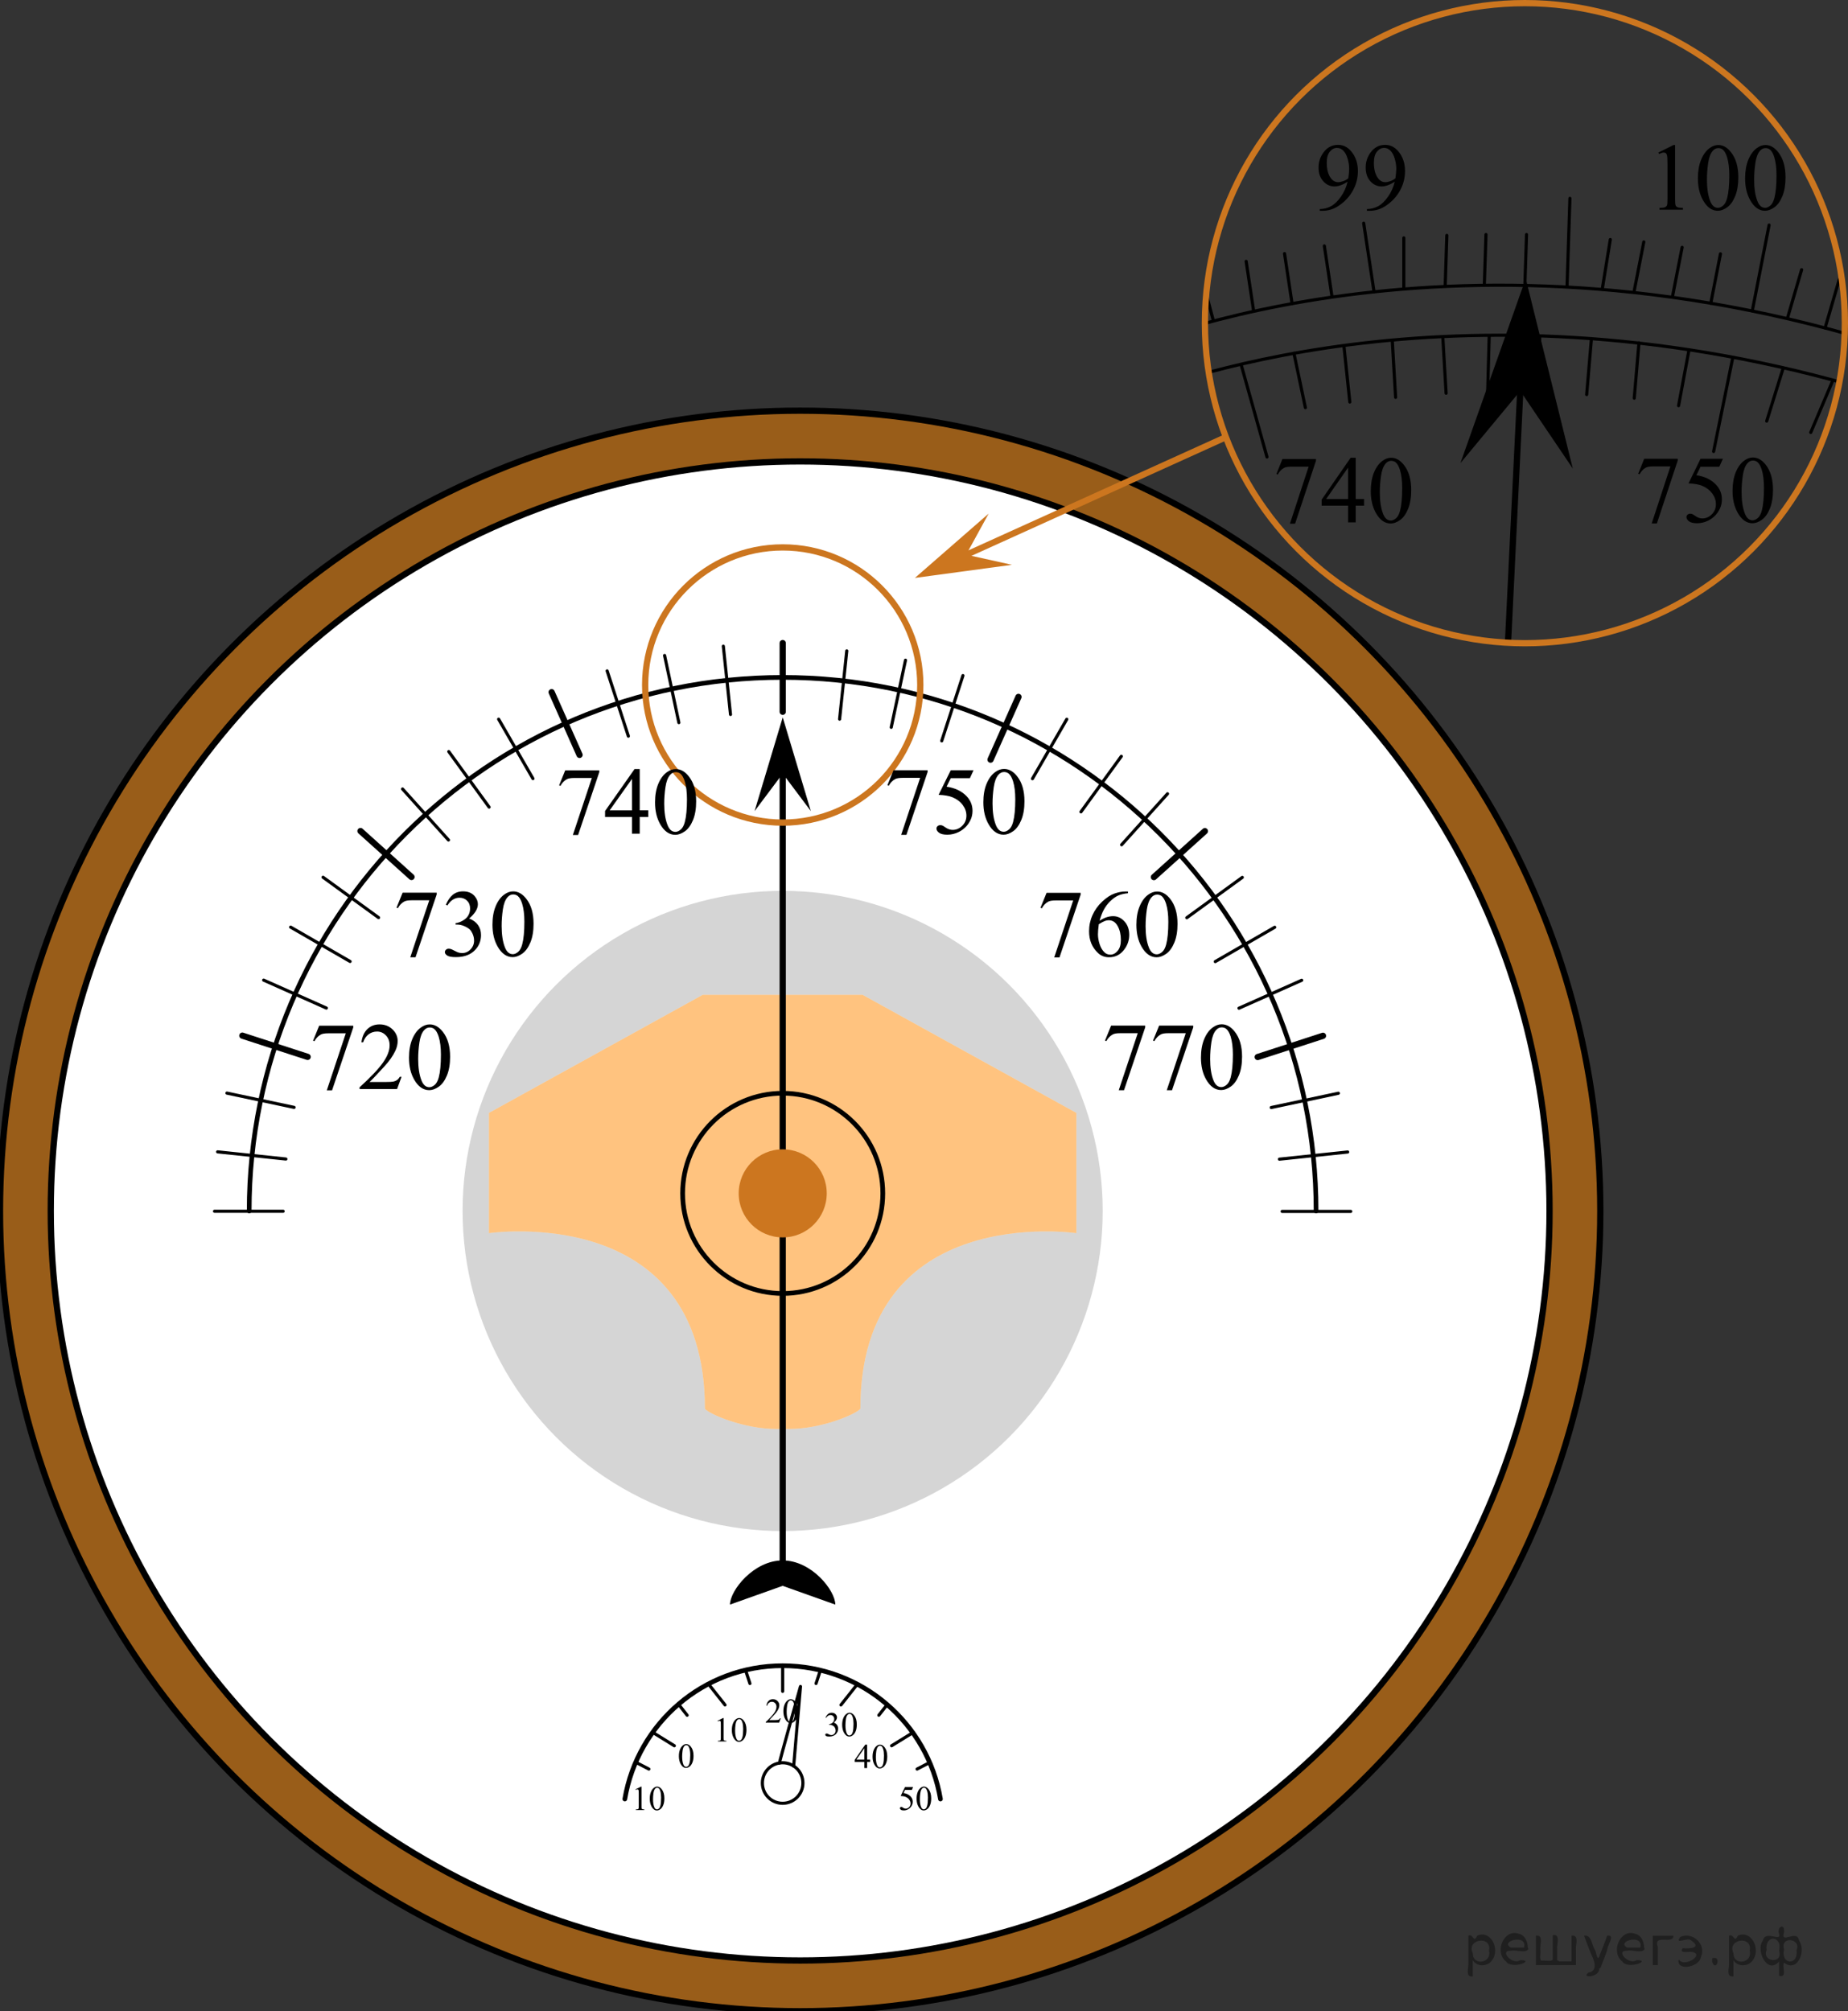 <?xml version="1.0" encoding="UTF-8"?>
<svg id="Layer_1" xmlns="http://www.w3.org/2000/svg" width="295.625" height="321.681" version="1.1" xmlns:xlink="http://www.w3.org/1999/xlink" viewBox="0 0 295.625 321.681">
  <rect x="0" y="0" width="295.625" height="321.681" fill="#333333" stroke="none"/>
  <!-- Generator: Adobe Illustrator 29.6.1, SVG Export Plug-In . SVG Version: 2.1.1 Build 9)  -->
  <defs>
    <clipPath id="clippath">
      <rect x="142.953" y="284.46" width="6.95" height="6.55" fill="none"/>
    </clipPath>
    <clipPath id="clippath-1">
      <rect x="135.727" y="277.745" width="7.475" height="6.55" fill="none"/>
    </clipPath>
    <clipPath id="clippath-2">
      <rect x="131.051" y="272.647" width="6.95" height="6.55" fill="none"/>
    </clipPath>
    <clipPath id="clippath-3">
      <rect x="121.462" y="270.479" width="7.475" height="6.55" fill="none"/>
    </clipPath>
    <clipPath id="clippath-4">
      <rect x="107.576" y="277.657" width="4.475" height="6.55" fill="none"/>
    </clipPath>
    <clipPath id="clippath-5">
      <rect x="100.701" y="284.46" width="6.95" height="6.55" fill="none"/>
    </clipPath>
    <clipPath id="clippath-6">
      <rect x="113.831" y="273.486" width="6.95" height="6.55" fill="none"/>
    </clipPath>
    <clipPath id="clippath-7">
      <rect x="47.193" y="160.26" width="27.926" height="18.082" fill="none"/>
    </clipPath>
    <clipPath id="clippath-8">
      <rect x="60.548" y="138.982" width="27.925" height="18.082" fill="none"/>
    </clipPath>
    <clipPath id="clippath-9">
      <rect x="86.556" y="119.419" width="27.925" height="18.082" fill="none"/>
    </clipPath>
    <clipPath id="clippath-10">
      <rect x="139.071" y="119.419" width="27.925" height="18.082" fill="none"/>
    </clipPath>
    <clipPath id="clippath-11">
      <rect x="163.559" y="139.031" width="27.926" height="18.082" fill="none"/>
    </clipPath>
    <clipPath id="clippath-12">
      <rect x="173.898" y="160.266" width="27.926" height="18.082" fill="none"/>
    </clipPath>
    <clipPath id="clippath-13">
      <circle cx="243.936" cy="51.689" r="51.189" fill="none"/>
    </clipPath>
    <clipPath id="clippath-14">
      <circle cx="243.936" cy="51.689" r="51.189" fill="none"/>
    </clipPath>
    <clipPath id="clippath-15">
      <circle cx="243.936" cy="51.689" r="51.189" fill="none"/>
    </clipPath>
    <clipPath id="clippath-16">
      <circle cx="243.936" cy="51.689" r="51.189" fill="none"/>
    </clipPath>
    <clipPath id="clippath-17">
      <circle cx="243.936" cy="51.689" r="51.189" fill="none"/>
    </clipPath>
    <clipPath id="clippath-18">
      <circle cx="243.936" cy="51.689" r="51.189" fill="none"/>
    </clipPath>
    <clipPath id="clippath-19">
      <circle cx="243.936" cy="51.689" r="51.189" fill="none"/>
    </clipPath>
    <clipPath id="clippath-20">
      <circle cx="243.936" cy="51.689" r="51.189" fill="none"/>
    </clipPath>
    <clipPath id="clippath-21">
      <circle cx="243.936" cy="51.689" r="51.189" fill="none"/>
    </clipPath>
    <clipPath id="clippath-22">
      <circle cx="243.936" cy="51.689" r="51.189" fill="none"/>
    </clipPath>
    <clipPath id="clippath-23">
      <circle cx="243.936" cy="51.689" r="51.189" fill="none"/>
    </clipPath>
    <clipPath id="clippath-24">
      <circle cx="243.936" cy="51.689" r="51.189" fill="none"/>
    </clipPath>
    <clipPath id="clippath-25">
      <circle cx="243.936" cy="51.689" r="51.189" fill="none"/>
    </clipPath>
    <clipPath id="clippath-26">
      <circle cx="243.936" cy="51.689" r="51.189" fill="none"/>
    </clipPath>
    <clipPath id="clippath-27">
      <circle cx="243.936" cy="51.689" r="51.189" fill="none"/>
    </clipPath>
    <clipPath id="clippath-28">
      <circle cx="243.936" cy="51.689" r="51.189" fill="none"/>
    </clipPath>
    <clipPath id="clippath-29">
      <circle cx="243.936" cy="51.689" r="51.189" fill="none"/>
    </clipPath>
    <clipPath id="clippath-30">
      <circle cx="243.936" cy="51.689" r="51.189" fill="none"/>
    </clipPath>
    <clipPath id="clippath-31">
      <circle cx="243.936" cy="51.689" r="51.189" fill="none"/>
    </clipPath>
    <clipPath id="clippath-32">
      <circle cx="243.936" cy="51.689" r="51.189" fill="none"/>
    </clipPath>
    <clipPath id="clippath-33">
      <circle cx="243.936" cy="51.689" r="51.189" fill="none"/>
    </clipPath>
    <clipPath id="clippath-34">
      <circle cx="243.936" cy="51.689" r="51.189" fill="none"/>
    </clipPath>
    <clipPath id="clippath-35">
      <circle cx="243.936" cy="51.689" r="51.189" fill="none"/>
    </clipPath>
    <clipPath id="clippath-36">
      <circle cx="243.936" cy="51.689" r="51.189" fill="none"/>
    </clipPath>
    <clipPath id="clippath-37">
      <circle cx="243.936" cy="51.689" r="51.189" fill="none"/>
    </clipPath>
    <clipPath id="clippath-38">
      <circle cx="243.936" cy="51.689" r="51.189" fill="none"/>
    </clipPath>
    <clipPath id="clippath-39">
      <circle cx="243.936" cy="51.689" r="51.189" fill="none"/>
    </clipPath>
    <clipPath id="clippath-40">
      <circle cx="243.936" cy="51.689" r="51.189" fill="none"/>
    </clipPath>
    <clipPath id="clippath-41">
      <circle cx="243.936" cy="51.689" r="51.189" fill="none"/>
    </clipPath>
    <clipPath id="clippath-42">
      <circle cx="243.936" cy="51.689" r="51.189" fill="none"/>
    </clipPath>
    <clipPath id="clippath-43">
      <circle cx="243.936" cy="51.689" r="51.189" fill="none"/>
    </clipPath>
    <clipPath id="clippath-44">
      <circle cx="243.936" cy="51.689" r="51.189" fill="none"/>
    </clipPath>
    <clipPath id="clippath-45">
      <circle cx="243.936" cy="51.689" r="51.189" fill="none"/>
    </clipPath>
    <clipPath id="clippath-46">
      <circle cx="243.936" cy="51.689" r="51.189" fill="none"/>
    </clipPath>
    <clipPath id="clippath-47">
      <circle cx="243.936" cy="51.689" r="51.189" fill="none"/>
    </clipPath>
    <clipPath id="clippath-48">
      <circle cx="243.936" cy="51.689" r="51.189" fill="none"/>
    </clipPath>
    <clipPath id="clippath-49">
      <circle cx="243.936" cy="51.689" r="51.189" fill="none"/>
    </clipPath>
    <clipPath id="clippath-50">
      <rect x="201.357" y="69.655" width="27.468" height="18.082" fill="none"/>
    </clipPath>
    <clipPath id="clippath-51">
      <circle cx="243.936" cy="51.689" r="51.189" fill="none"/>
    </clipPath>
    <clipPath id="clippath-52">
      <rect x="259.238" y="69.601" width="27.468" height="18.082" fill="none"/>
    </clipPath>
    <clipPath id="clippath-53">
      <circle cx="243.936" cy="51.689" r="51.189" fill="none"/>
    </clipPath>
    <clipPath id="clippath-54">
      <rect x="262.66" y="19.618" width="26.088" height="18.082" fill="none"/>
    </clipPath>
    <clipPath id="clippath-55">
      <circle cx="243.936" cy="51.689" r="51.189" fill="none"/>
    </clipPath>
    <clipPath id="clippath-56">
      <rect x="208.287" y="19.608" width="19.186" height="18.082" fill="none"/>
    </clipPath>
    <clipPath id="clippath-57">
      <circle cx="243.936" cy="51.689" r="51.189" fill="none"/>
    </clipPath>
  </defs>
  <circle cx="128" cy="193.681" r="128" fill="#f80" isolation="isolate" opacity=".5"/>
  <circle cx="128" cy="193.681" r="119.882" fill="#fff" stroke="#000" stroke-miterlimit="10"/>
  <circle cx="125.2" cy="193.681" r="51.2" fill="#adadad" isolation="isolate" opacity=".5"/>
  <path d="M126.2,228.553c5.267,0,10.754-2.383,11.435-3.234,0-33.191,34.553-28.085,34.553-28.085v-19.234l-34.213-18.894h-25.55l-34.213,18.894v19.234s34.553-5.106,34.553,28.085c.681.851,6.167,3.234,11.435,3.234,0,0,2,0,2,0Z" fill="#fff" isolation="isolate"/>
  <circle cx="128" cy="193.681" r="128" fill="none" isolation="isolate" stroke="#000" stroke-miterlimit="10"/>
  <path d="M39.864,193.681c0-47.129,38.206-85.335,85.335-85.335s85.335,38.206,85.335,85.335" fill="none" stroke="#000" stroke-linecap="round" stroke-linejoin="round" stroke-width=".75"/>
  <path d="M99.955,287.735c2.037-12.101,12.564-21.319,25.244-21.319s23.207,9.219,25.244,21.32" fill="none" stroke="#000" stroke-linecap="round" stroke-linejoin="round" stroke-width=".75"/>
  <path d="M126.2,228.553c5.267,0,10.754-2.383,11.435-3.234,0-33.191,34.553-28.085,34.553-28.085v-19.234l-34.213-18.894h-25.55l-34.213,18.894v19.234s34.553-5.106,34.553,28.085c.681.851,6.167,3.234,11.435,3.234,0,0,2,0,2,0Z" fill="#f80" isolation="isolate" opacity=".5"/>
  <g>
    <line x1="125.212" y1="102.856" x2="125.212" y2="113.835" fill="none" stroke="#000" stroke-linecap="round" stroke-linejoin="round"/>
    <line x1="135.458" y1="104.102" x2="134.31" y2="115.02" fill="none" stroke="#000" stroke-linecap="round" stroke-linejoin="round" stroke-width=".5"/>
    <line x1="144.853" y1="105.591" x2="142.571" y2="116.33" fill="none" stroke="#000" stroke-linecap="round" stroke-linejoin="round" stroke-width=".5"/>
    <line x1="154.042" y1="108.055" x2="150.649" y2="118.496" fill="none" stroke="#000" stroke-linecap="round" stroke-linejoin="round" stroke-width=".5"/>
    <line x1="162.923" y1="111.465" x2="158.457" y2="121.495" fill="none" stroke="#000" stroke-linecap="round" stroke-linejoin="round"/>
    <line x1="170.652" y1="115.039" x2="165.163" y2="124.546" fill="none" stroke="#000" stroke-linecap="round" stroke-linejoin="round" stroke-width=".5"/>
    <line x1="179.376" y1="120.967" x2="172.923" y2="129.849" fill="none" stroke="#000" stroke-linecap="round" stroke-linejoin="round" stroke-width=".5"/>
    <line x1="186.768" y1="126.955" x2="179.422" y2="135.114" fill="none" stroke="#000" stroke-linecap="round" stroke-linejoin="round" stroke-width=".5"/>
    <line x1="192.747" y1="132.936" x2="184.589" y2="140.282" fill="none" stroke="#000" stroke-linecap="round" stroke-linejoin="round"/>
    <line x1="198.733" y1="140.33" x2="189.851" y2="146.783" fill="none" stroke="#000" stroke-linecap="round" stroke-linejoin="round" stroke-width=".5"/>
    <line x1="203.913" y1="148.309" x2="194.405" y2="153.798" fill="none" stroke="#000" stroke-linecap="round" stroke-linejoin="round" stroke-width=".5"/>
    <line x1="208.231" y1="156.786" x2="198.201" y2="161.251" fill="none" stroke="#000" stroke-linecap="round" stroke-linejoin="round" stroke-width=".5"/>
    <line x1="211.639" y1="165.667" x2="201.197" y2="169.06" fill="none" stroke="#000" stroke-linecap="round" stroke-linejoin="round"/>
    <line x1="214.1" y1="174.856" x2="203.361" y2="177.139" fill="none" stroke="#000" stroke-linecap="round" stroke-linejoin="round" stroke-width=".5"/>
    <line x1="215.587" y1="184.252" x2="204.668" y2="185.4" fill="none" stroke="#000" stroke-linecap="round" stroke-linejoin="round" stroke-width=".5"/>
    <line x1="216.083" y1="193.752" x2="205.105" y2="193.752" fill="none" stroke="#000" stroke-linecap="round" stroke-linejoin="round" stroke-width=".5"/>
    <line x1="34.316" y1="193.728" x2="45.294" y2="193.728" fill="none" stroke="#000" stroke-linecap="round" stroke-linejoin="round" stroke-width=".5"/>
    <line x1="34.815" y1="184.228" x2="45.733" y2="185.376" fill="none" stroke="#000" stroke-linecap="round" stroke-linejoin="round" stroke-width=".5"/>
    <line x1="36.304" y1="174.832" x2="47.043" y2="177.115" fill="none" stroke="#000" stroke-linecap="round" stroke-linejoin="round" stroke-width=".5"/>
    <line x1="38.768" y1="165.644" x2="49.209" y2="169.036" fill="none" stroke="#000" stroke-linecap="round" stroke-linejoin="round"/>
    <line x1="42.178" y1="156.763" x2="52.208" y2="161.229" fill="none" stroke="#000" stroke-linecap="round" stroke-linejoin="round" stroke-width=".5"/>
    <line x1="46.498" y1="148.288" x2="56.006" y2="153.777" fill="none" stroke="#000" stroke-linecap="round" stroke-linejoin="round" stroke-width=".5"/>
    <line x1="51.68" y1="140.31" x2="60.562" y2="146.763" fill="none" stroke="#000" stroke-linecap="round" stroke-linejoin="round" stroke-width=".5"/>
    <line x1="57.668" y1="132.918" x2="65.827" y2="140.264" fill="none" stroke="#000" stroke-linecap="round" stroke-linejoin="round"/>
    <line x1="64.395" y1="126.192" x2="71.742" y2="134.351" fill="none" stroke="#000" stroke-linecap="round" stroke-linejoin="round" stroke-width=".5"/>
    <line x1="71.789" y1="120.206" x2="78.242" y2="129.088" fill="none" stroke="#000" stroke-linecap="round" stroke-linejoin="round" stroke-width=".5"/>
    <line x1="79.768" y1="115.026" x2="85.257" y2="124.534" fill="none" stroke="#000" stroke-linecap="round" stroke-linejoin="round" stroke-width=".5"/>
    <line x1="88.245" y1="110.709" x2="92.71" y2="120.738" fill="none" stroke="#000" stroke-linecap="round" stroke-linejoin="round"/>
    <line x1="97.126" y1="107.301" x2="100.519" y2="117.742" fill="none" stroke="#000" stroke-linecap="round" stroke-linejoin="round" stroke-width=".5"/>
    <line x1="106.316" y1="104.84" x2="108.598" y2="115.579" fill="none" stroke="#000" stroke-linecap="round" stroke-linejoin="round" stroke-width=".5"/>
    <line x1="115.712" y1="103.353" x2="116.859" y2="114.272" fill="none" stroke="#000" stroke-linecap="round" stroke-linejoin="round" stroke-width=".5"/>
  </g>
  <line x1="125.2" y1="266.416" x2="125.2" y2="270.511" fill="none" stroke="#000" stroke-linecap="round" stroke-linejoin="round" stroke-width=".5"/>
  <line x1="137.068" y1="269.479" x2="134.526" y2="272.69" fill="none" stroke="#000" stroke-linecap="round" stroke-linejoin="round" stroke-width=".5"/>
  <line x1="131.2" y1="267.267" x2="130.544" y2="269.257" fill="none" stroke="#000" stroke-linecap="round" stroke-linejoin="round" stroke-width=".5"/>
  <line x1="146.119" y1="277.064" x2="142.635" y2="279.216" fill="none" stroke="#000" stroke-linecap="round" stroke-linejoin="round" stroke-width=".5"/>
  <line x1="141.88" y1="272.69" x2="140.586" y2="274.338" fill="none" stroke="#000" stroke-linecap="round" stroke-linejoin="round" stroke-width=".5"/>
  <line x1="148.571" y1="281.98" x2="146.71" y2="282.943" fill="none" stroke="#000" stroke-linecap="round" stroke-linejoin="round" stroke-width=".5"/>
  <line x1="113.441" y1="269.479" x2="115.983" y2="272.69" fill="none" stroke="#000" stroke-linecap="round" stroke-linejoin="round" stroke-width=".5"/>
  <line x1="119.309" y1="267.267" x2="119.964" y2="269.257" fill="none" stroke="#000" stroke-linecap="round" stroke-linejoin="round" stroke-width=".5"/>
  <line x1="104.39" y1="277.064" x2="107.874" y2="279.216" fill="none" stroke="#000" stroke-linecap="round" stroke-linejoin="round" stroke-width=".5"/>
  <line x1="108.629" y1="272.69" x2="109.923" y2="274.338" fill="none" stroke="#000" stroke-linecap="round" stroke-linejoin="round" stroke-width=".5"/>
  <line x1="101.938" y1="281.98" x2="103.799" y2="282.943" fill="none" stroke="#000" stroke-linecap="round" stroke-linejoin="round" stroke-width=".5"/>
  <circle cx="125.2" cy="285.178" r="3.242" fill="none" stroke="#000" stroke-linecap="round" stroke-linejoin="round" stroke-width=".5"/>
  <path d="M124.689,281.98c.044-.406,3.363-12.242,3.363-12.242l-1.087,12.724" fill="none" stroke="#000" stroke-linecap="round" stroke-linejoin="round" stroke-width=".5"/>
  <g clip-path="url(#clippath)">
    <g>
      <path d="M146.069,285.825l-.208.46h-1.088l-.237.493c.472.07.845.248,1.12.533.236.245.354.534.354.865,0,.193-.038.372-.116.536-.077.164-.174.304-.292.42-.117.115-.247.208-.392.278-.204.1-.414.149-.629.149-.217,0-.375-.038-.474-.112-.099-.075-.147-.158-.147-.248,0-.051.019-.095.06-.134s.093-.059.155-.059c.046,0,.086.008.121.021.034.015.094.052.178.111.133.094.268.141.405.141.208,0,.391-.08.548-.239.157-.16.235-.354.235-.583,0-.223-.07-.43-.21-.621-.141-.192-.335-.341-.582-.445-.193-.081-.457-.128-.792-.141l.693-1.427h1.296Z"/>
      <path d="M146.627,287.682c0-.418.062-.778.186-1.081.125-.302.29-.527.496-.675.16-.117.325-.176.496-.176.277,0,.526.144.746.43.275.355.414.838.414,1.445,0,.426-.06.788-.182,1.085-.121.298-.275.514-.463.648s-.368.202-.542.202c-.346,0-.633-.207-.861-.62-.195-.349-.291-.767-.291-1.259h0ZM147.149,287.75c0,.505.061.917.185,1.236.101.269.252.403.453.403.096,0,.195-.044.299-.131.102-.088.181-.234.234-.44.082-.31.122-.748.122-1.312,0-.418-.042-.768-.128-1.047-.064-.208-.146-.354-.248-.441-.072-.06-.16-.089-.264-.089-.121,0-.229.055-.322.165-.128.149-.216.385-.262.706s-.069.638-.069.95h0Z"/>
    </g>
  </g>
  <g clip-path="url(#clippath-1)">
    <g>
      <path d="M139.197,281.43v.385h-.487v.969h-.441v-.969h-1.536v-.347l1.684-2.43h.294v2.392h.487ZM138.268,281.43v-1.821l-1.274,1.821h1.274Z"/>
      <path d="M139.585,280.97c0-.418.062-.778.188-1.081.125-.302.29-.527.497-.675.161-.117.327-.176.498-.176.278,0,.528.144.75.43.276.355.415.838.415,1.445,0,.426-.061.788-.183,1.085-.121.298-.276.514-.464.648-.189.135-.37.202-.545.202-.347,0-.635-.207-.864-.62-.195-.349-.292-.767-.292-1.259h0ZM140.11,281.038c0,.505.061.917.185,1.236.102.269.254.403.455.403.097,0,.196-.044.3-.131.103-.088.182-.234.235-.44.082-.31.123-.748.123-1.312,0-.418-.043-.768-.128-1.047-.065-.208-.147-.354-.249-.441-.073-.06-.162-.089-.265-.089-.122,0-.23.055-.324.165-.129.149-.216.385-.263.706-.046.321-.07.638-.07.95h0Z"/>
    </g>
  </g>
  <g clip-path="url(#clippath-2)">
    <g>
      <path d="M132.073,274.712c.103-.247.233-.438.391-.572.157-.134.353-.201.588-.201.29,0,.512.096.667.286.117.143.176.296.176.458,0,.267-.165.543-.496.828.222.088.39.215.504.379.113.164.171.357.171.579,0,.317-.1.593-.299.825-.26.303-.636.455-1.128.455-.243,0-.409-.031-.497-.093-.088-.06-.132-.127-.132-.197,0-.053.021-.099.062-.138.042-.04.092-.06.15-.06.045,0,.09.007.136.021.03.009.099.042.206.099.106.057.18.091.221.102.065.019.136.029.211.029.182,0,.339-.071.473-.214.135-.142.202-.31.202-.506,0-.143-.031-.281-.094-.416-.046-.102-.097-.178-.152-.231-.076-.072-.181-.138-.315-.196-.133-.059-.27-.088-.407-.088h-.086v-.081c.141-.019.281-.069.423-.154s.244-.186.308-.306c.065-.119.097-.25.097-.393,0-.185-.058-.336-.173-.45-.114-.115-.257-.172-.428-.172-.275,0-.506.149-.69.449l-.088-.044h0Z"/>
      <path d="M134.723,275.87c0-.418.062-.778.186-1.081.125-.302.29-.527.496-.675.16-.117.325-.176.496-.176.277,0,.526.144.746.43.275.355.414.838.414,1.445,0,.426-.06.788-.182,1.085-.121.298-.275.514-.463.648s-.368.202-.542.202c-.346,0-.633-.207-.861-.62-.194-.348-.291-.767-.291-1.259h0ZM135.246,275.939c0,.505.061.917.185,1.236.101.269.252.403.453.403.096,0,.195-.044.299-.131.102-.088.181-.234.234-.44.082-.31.122-.748.122-1.312,0-.418-.042-.768-.128-1.047-.064-.208-.146-.354-.248-.441-.072-.06-.16-.089-.264-.089-.121,0-.229.055-.322.165-.128.149-.216.385-.262.706s-.069.638-.069.95h0Z"/>
    </g>
  </g>
  <g clip-path="url(#clippath-3)">
    <g>
      <path d="M124.893,274.812l-.255.706h-2.141v-.101c.63-.58,1.073-1.055,1.33-1.423s.385-.705.385-1.01c0-.232-.07-.424-.211-.573-.141-.15-.31-.225-.506-.225-.179,0-.339.053-.48.158s-.247.26-.315.464h-.1c.045-.334.16-.59.345-.769s.415-.268.691-.268c.295,0,.54.096.737.286.197.191.296.417.296.677,0,.186-.043.372-.128.558-.133.292-.347.602-.643.929-.444.49-.722.786-.833.888h.948c.192,0,.327-.008.405-.022.077-.014.147-.043.21-.088.062-.044.117-.106.163-.188h.1Z"/>
      <path d="M125.319,273.704c0-.418.062-.778.188-1.081.125-.302.29-.527.497-.675.161-.117.327-.176.498-.176.278,0,.528.144.75.43.276.355.415.838.415,1.445,0,.426-.061.788-.183,1.085-.121.298-.276.514-.464.648-.189.135-.37.202-.545.202-.347,0-.635-.207-.864-.62-.195-.349-.292-.767-.292-1.259ZM125.843,273.773c0,.505.061.917.185,1.236.102.269.254.403.455.403.097,0,.196-.044.3-.131.103-.088.182-.234.235-.44.082-.31.123-.748.123-1.312,0-.418-.043-.768-.128-1.047-.065-.208-.147-.354-.249-.441-.073-.06-.162-.089-.265-.089-.122,0-.23.055-.324.165-.129.149-.216.385-.263.706-.046.322-.07.638-.07.95h0Z"/>
    </g>
  </g>
  <g clip-path="url(#clippath-4)">
    <path d="M108.6,280.881c0-.418.062-.778.188-1.081.124-.302.29-.527.496-.675.161-.117.326-.176.497-.176.278,0,.527.144.748.43.275.355.414.838.414,1.445,0,.426-.06.788-.182,1.085-.121.298-.275.514-.464.648-.188.135-.369.202-.543.202-.346,0-.633-.207-.863-.62-.193-.348-.291-.767-.291-1.259ZM109.124,280.949c0,.505.061.917.185,1.236.102.269.253.403.454.403.096,0,.196-.044.299-.131.103-.088.182-.234.235-.44.082-.31.123-.748.123-1.312,0-.418-.043-.768-.129-1.047-.064-.208-.146-.354-.248-.441-.073-.06-.161-.089-.265-.089-.121,0-.229.055-.323.165-.128.149-.215.385-.262.706-.046.322-.07.638-.07.95h0Z"/>
  </g>
  <g clip-path="url(#clippath-5)">
    <g>
      <path d="M101.654,286.191l.88-.435h.088v3.099c0,.205.009.333.025.384.018.051.053.09.105.116.054.027.162.043.325.046v.101h-1.359v-.101c.171-.003.28-.018.33-.044s.085-.061.104-.105c.019-.045.029-.177.029-.397v-1.981c0-.267-.009-.439-.026-.514-.013-.058-.035-.101-.068-.128-.033-.026-.072-.04-.119-.04-.065,0-.157.028-.274.084l-.04-.084h0Z"/>
      <path d="M103.942,287.687c0-.418.062-.778.186-1.081.125-.302.29-.527.496-.675.16-.117.325-.176.496-.176.277,0,.526.144.746.43.275.355.414.838.414,1.445,0,.426-.06.788-.182,1.085-.121.298-.275.514-.463.648s-.368.202-.542.202c-.346,0-.633-.207-.861-.62-.194-.349-.291-.768-.291-1.259ZM104.464,287.755c0,.505.061.917.185,1.236.101.269.252.403.453.403.096,0,.195-.044.299-.131.102-.088.181-.234.234-.44.082-.31.122-.748.122-1.312,0-.418-.042-.768-.128-1.047-.064-.208-.146-.354-.248-.441-.072-.06-.16-.089-.264-.089-.121,0-.229.055-.322.165-.128.149-.216.385-.262.706s-.069.638-.069.95h0Z"/>
    </g>
  </g>
  <g clip-path="url(#clippath-6)">
    <g>
      <path d="M114.784,275.217l.88-.435h.088v3.099c0,.205.009.333.025.384.018.051.053.09.105.116.054.027.162.043.325.046v.101h-1.359v-.101c.171-.003.28-.018.33-.044s.085-.061.104-.105c.019-.045.029-.177.029-.397v-1.981c0-.267-.009-.439-.026-.514-.013-.058-.035-.101-.068-.128-.033-.026-.072-.04-.119-.04-.065,0-.157.028-.274.084l-.04-.084h0Z"/>
      <path d="M117.072,276.713c0-.418.062-.778.186-1.081.125-.302.29-.527.496-.675.16-.117.325-.176.496-.176.277,0,.526.144.746.43.275.355.414.838.414,1.445,0,.426-.06.788-.182,1.085-.121.298-.275.514-.463.648s-.368.202-.542.202c-.346,0-.633-.207-.861-.62-.195-.348-.291-.767-.291-1.259ZM117.594,276.781c0,.505.061.917.185,1.236.101.269.252.403.453.403.096,0,.195-.044.299-.131.102-.088.181-.234.234-.44.082-.31.122-.748.122-1.312,0-.418-.042-.768-.128-1.047-.064-.208-.146-.354-.248-.441-.072-.06-.16-.089-.264-.089-.121,0-.229.055-.322.165-.128.149-.216.385-.262.706-.046.321-.069.638-.069.95h0Z"/>
    </g>
  </g>
  <path d="M116.774,256.64c0-2.245,3.772-7.065,8.426-7.065s8.426,4.82,8.425,7.065l-8.425-3-8.426,3Z"/>
  <line x1="149.22" y1="91.156" x2="195.738" y2="70.085" fill="none" stroke="#cc761f" stroke-linecap="round" stroke-linejoin="round"/>
  <polygon points="154.555 88.715 161.878 90.335 146.359 92.433 158.161 82.139 154.555 88.715" fill="#cc761f"/>
  <polygon points="125.212 123.728 120.712 129.728 125.212 114.728 129.712 129.728 125.212 123.728"/>
  <line x1="125.212" y1="122.228" x2="125.212" y2="252.034" fill="none" stroke="#000" stroke-miterlimit="10"/>
  <g>
    <circle cx="125.212" cy="190.867" r="16.011" fill="none" stroke="#000" stroke-linecap="round" stroke-linejoin="round" stroke-width=".75"/>
    <circle cx="125.212" cy="190.867" r="7.043" fill="#cc761f"/>
  </g>
  <circle cx="125.212" cy="109.561" r="22.008" fill="none" stroke="#cc761f" stroke-linecap="round" stroke-linejoin="round"/>
  <g clip-path="url(#clippath-7)">
    <g>
      <path d="M51.057,164.051h5.452v.284l-3.39,10.055h-.84l3.038-9.121h-2.797c-.565,0-.967.067-1.208.202-.42.229-.757.583-1.012,1.061l-.218-.082.975-2.398h0Z"/>
      <path d="M64.234,172.232l-.712,1.949h-6v-.276c1.765-1.603,3.007-2.913,3.727-3.93.72-1.016,1.08-1.944,1.08-2.786,0-.643-.198-1.17-.592-1.583-.395-.414-.868-.62-1.417-.62-.5,0-.949.145-1.346.437-.398.291-.691.718-.881,1.281h-.277c.125-.921.446-1.629.963-2.122.518-.493,1.164-.74,1.939-.74.825,0,1.514.264,2.066.792s.829,1.15.829,1.868c0,.513-.12,1.026-.36,1.539-.37.807-.97,1.661-1.8,2.562-1.245,1.355-2.022,2.172-2.333,2.45h2.655c.54,0,.919-.019,1.136-.06.218-.04.414-.121.589-.243.175-.122.327-.295.458-.519h.277Z"/>
      <path d="M65.427,169.176c0-1.155.175-2.15.525-2.984.35-.835.815-1.456,1.395-1.864.45-.324.915-.485,1.395-.485.78,0,1.48.396,2.1,1.188.775.981,1.162,2.311,1.162,3.989,0,1.176-.17,2.174-.51,2.996-.34.821-.774,1.418-1.301,1.789s-1.036.557-1.526.557c-.97,0-1.777-.57-2.422-1.711-.545-.961-.817-2.119-.817-3.474h0ZM66.896,169.363c0,1.395.172,2.532.518,3.414.285.742.71,1.113,1.275,1.113.27,0,.55-.121.84-.362s.51-.646.66-1.214c.23-.856.345-2.064.345-3.623,0-1.156-.12-2.119-.36-2.892-.18-.572-.413-.979-.698-1.217-.205-.165-.452-.247-.742-.247-.34,0-.643.152-.908.456-.36.414-.605,1.063-.735,1.95-.13.887-.195,1.761-.195,2.622h0Z"/>
    </g>
  </g>
  <g clip-path="url(#clippath-8)">
    <g>
      <path d="M64.408,142.774h5.452v.284l-3.39,10.055h-.84l3.038-9.122h-2.797c-.565,0-.967.067-1.208.202-.42.229-.757.583-1.012,1.061l-.218-.082.975-2.398h0Z"/>
      <path d="M71.323,144.701c.29-.683.656-1.209,1.099-1.58.443-.371.994-.557,1.654-.557.815,0,1.44.264,1.875.792.33.393.495.814.495,1.262,0,.737-.465,1.5-1.395,2.286.625.244,1.097.593,1.417,1.046.32.453.48.986.48,1.599,0,.877-.28,1.636-.84,2.279-.73.836-1.787,1.255-3.172,1.255-.685,0-1.151-.085-1.399-.254s-.371-.351-.371-.545c0-.144.059-.272.176-.381.117-.109.259-.165.424-.165.124,0,.252.02.382.06.085.025.277.116.577.273.3.157.508.251.623.28.185.055.383.082.593.082.51,0,.954-.197,1.331-.59.377-.393.566-.859.566-1.397,0-.393-.087-.777-.262-1.15-.13-.279-.273-.49-.428-.635-.215-.199-.51-.38-.885-.542-.375-.162-.757-.243-1.147-.243h-.24v-.224c.395-.05.791-.191,1.188-.426.398-.234.686-.516.866-.844s.27-.69.27-1.083c0-.513-.161-.928-.484-1.244-.322-.316-.724-.474-1.204-.474-.775,0-1.422.413-1.942,1.24l-.248-.119h0Z"/>
      <path d="M78.777,147.899c0-1.155.175-2.15.525-2.984.35-.835.815-1.456,1.395-1.864.45-.324.915-.485,1.395-.485.78,0,1.48.396,2.1,1.188.775.981,1.162,2.311,1.162,3.989,0,1.175-.17,2.174-.51,2.996s-.774,1.419-1.301,1.789c-.527.371-1.036.557-1.526.557-.97,0-1.777-.57-2.422-1.71-.545-.961-.817-2.119-.817-3.474h0ZM80.247,148.086c0,1.395.172,2.532.518,3.414.285.742.71,1.113,1.275,1.113.27,0,.55-.121.84-.362.29-.241.51-.646.66-1.214.23-.856.345-2.064.345-3.623,0-1.156-.12-2.119-.36-2.892-.18-.572-.413-.979-.698-1.217-.205-.165-.452-.247-.742-.247-.34,0-.643.152-.908.456-.36.414-.605,1.063-.735,1.95-.13.887-.195,1.761-.195,2.623h0Z"/>
    </g>
  </g>
  <g clip-path="url(#clippath-9)">
    <g>
      <path d="M90.418,123.211h5.452v.284l-3.39,10.056h-.84l3.038-9.122h-2.797c-.565,0-.967.067-1.208.202-.42.229-.757.583-1.012,1.06l-.218-.082s.975-2.398.975-2.398Z"/>
      <path d="M103.7,129.606v1.06h-1.365v2.675h-1.237v-2.675h-4.305v-.956l4.717-6.709h.825v6.604h1.365,0ZM101.098,129.606v-5.028l-3.57,5.028h3.57Z"/>
      <path d="M104.787,128.336c0-1.155.175-2.15.525-2.984.35-.834.815-1.455,1.395-1.864.45-.323.915-.485,1.395-.485.78,0,1.48.397,2.1,1.188.775.981,1.162,2.311,1.162,3.989,0,1.175-.17,2.174-.51,2.995-.34.822-.774,1.419-1.301,1.789-.527.371-1.036.557-1.526.557-.97,0-1.777-.57-2.422-1.71-.545-.962-.817-2.119-.817-3.474h0ZM106.257,128.523c0,1.395.172,2.532.518,3.414.285.742.71,1.112,1.275,1.112.27,0,.55-.12.84-.362.29-.241.51-.645.66-1.214.23-.856.345-2.064.345-3.623,0-1.155-.12-2.119-.36-2.892-.18-.572-.413-.979-.698-1.217-.205-.165-.452-.247-.742-.247-.34,0-.643.152-.908.456-.36.413-.605,1.063-.735,1.949-.13.887-.195,1.761-.195,2.623Z"/>
    </g>
  </g>
  <g clip-path="url(#clippath-10)">
    <g>
      <path d="M142.937,123.192h5.452v.284l-3.39,10.055h-.84l3.038-9.122h-2.797c-.565,0-.967.067-1.208.202-.42.23-.757.583-1.012,1.061l-.218-.082.975-2.398h0Z"/>
      <path d="M155.739,123.192l-.585,1.27h-3.06l-.667,1.36c1.325.194,2.374.685,3.15,1.472.665.677.997,1.474.997,2.391,0,.533-.108,1.026-.326,1.479-.217.454-.491.839-.821,1.158-.33.319-.697.575-1.102.769-.575.274-1.165.411-1.77.411-.61,0-1.054-.103-1.331-.31-.278-.206-.416-.435-.416-.684,0-.139.058-.263.172-.37.115-.107.26-.161.435-.161.13,0,.244.02.341.06.098.04.264.142.498.307.375.259.755.388,1.14.388.585,0,1.099-.22,1.541-.661.443-.44.664-.977.664-1.61,0-.612-.198-1.184-.593-1.714-.395-.531-.94-.94-1.635-1.229-.545-.224-1.288-.353-2.228-.389l1.95-3.937h3.645Z"/>
      <path d="M157.306,128.317c0-1.155.175-2.15.525-2.984.35-.835.815-1.456,1.395-1.864.45-.324.915-.485,1.395-.485.78,0,1.48.396,2.1,1.188.775.981,1.162,2.311,1.162,3.989,0,1.175-.17,2.174-.51,2.996s-.774,1.419-1.301,1.789c-.527.371-1.036.557-1.526.557-.97,0-1.777-.57-2.422-1.71-.545-.961-.817-2.119-.817-3.474h0ZM158.776,128.504c0,1.395.172,2.532.518,3.414.285.742.71,1.113,1.275,1.113.27,0,.55-.121.84-.362.29-.241.51-.646.66-1.214.23-.856.345-2.064.345-3.623,0-1.156-.12-2.119-.36-2.892-.18-.572-.413-.979-.698-1.217-.205-.165-.452-.247-.742-.247-.34,0-.643.152-.908.456-.36.414-.605,1.063-.735,1.95-.13.887-.195,1.761-.195,2.623h0Z"/>
    </g>
  </g>
  <g clip-path="url(#clippath-11)">
    <g>
      <path d="M167.421,142.798h5.452v.284l-3.39,10.055h-.84l3.038-9.122h-2.797c-.565,0-.967.067-1.208.202-.42.23-.757.583-1.012,1.061l-.218-.082.975-2.398h0Z"/>
      <path d="M180.44,142.589v.276c-.66.065-1.198.195-1.616.392-.417.197-.83.497-1.237.9s-.745.853-1.012,1.348c-.268.496-.491,1.085-.671,1.767.72-.493,1.442-.74,2.167-.74.695,0,1.298.279,1.808.837s.765,1.275.765,2.151c0,.847-.257,1.619-.772,2.316-.619.847-1.44,1.27-2.459,1.27-.695,0-1.285-.229-1.77-.687-.95-.892-1.425-2.047-1.425-3.467,0-.906.182-1.768.547-2.584.365-.817.886-1.542,1.563-2.174.678-.632,1.326-1.058,1.946-1.277.619-.219,1.197-.329,1.732-.329h.435ZM175.775,147.819c-.09.672-.135,1.215-.135,1.628,0,.478.088.998.266,1.558.177.56.441,1.005.791,1.333.255.234.565.351.93.351.435,0,.824-.204,1.166-.612.343-.408.514-.991.514-1.748,0-.852-.17-1.589-.51-2.211s-.822-.934-1.447-.934c-.19,0-.394.04-.611.12s-.539.251-.964.516h0Z"/>
      <path d="M181.789,147.923c0-1.155.175-2.15.525-2.984.35-.835.815-1.456,1.395-1.864.45-.324.915-.485,1.395-.485.78,0,1.48.396,2.101,1.188.774.981,1.162,2.311,1.162,3.989,0,1.175-.17,2.174-.51,2.996s-.774,1.419-1.302,1.789c-.527.371-1.036.557-1.525.557-.971,0-1.777-.57-2.423-1.71-.545-.961-.817-2.119-.817-3.474h0ZM183.259,148.11c0,1.395.173,2.532.518,3.414.285.742.71,1.113,1.275,1.113.27,0,.55-.121.84-.362.29-.241.51-.646.66-1.214.23-.856.345-2.064.345-3.623,0-1.156-.12-2.119-.36-2.892-.18-.572-.412-.979-.697-1.217-.205-.165-.452-.247-.742-.247-.341,0-.643.152-.908.456-.359.414-.605,1.063-.734,1.95-.13.887-.195,1.761-.195,2.623h0Z"/>
    </g>
  </g>
  <g clip-path="url(#clippath-12)">
    <g>
      <path d="M177.747,164.033h5.452v.284l-3.39,10.056h-.841l3.038-9.122h-2.798c-.565,0-.967.067-1.207.202-.42.23-.758.583-1.012,1.061l-.218-.082.975-2.398h0Z"/>
      <path d="M185.427,164.033h5.452v.284l-3.39,10.056h-.841l3.038-9.122h-2.798c-.565,0-.967.067-1.207.202-.42.23-.758.583-1.013,1.061l-.218-.082.976-2.398Z"/>
      <path d="M192.117,169.158c0-1.155.175-2.15.524-2.984.35-.835.815-1.456,1.395-1.864.45-.324.915-.485,1.395-.485.78,0,1.48.396,2.1,1.188.775.981,1.162,2.311,1.162,3.99,0,1.175-.17,2.174-.51,2.995-.34.822-.773,1.419-1.301,1.789-.527.371-1.036.557-1.526.557-.97,0-1.777-.57-2.422-1.71-.545-.962-.817-2.119-.817-3.474h0ZM193.586,169.345c0,1.395.172,2.532.518,3.414.284.742.71,1.112,1.274,1.112.271,0,.55-.12.84-.362.29-.241.51-.645.66-1.214.23-.856.345-2.064.345-3.623,0-1.156-.12-2.119-.359-2.892-.181-.572-.413-.979-.698-1.217-.205-.165-.452-.247-.742-.247-.34,0-.643.152-.907.456-.36.414-.606,1.063-.735,1.95-.13.887-.194,1.761-.194,2.623h0Z"/>
    </g>
  </g>
  <g>
    <g clip-path="url(#clippath-13)">
      <path d="M175.477,57.759s49.617-24.271,120.596-4.181l3.804,1.289" fill="none" stroke="#000" stroke-linecap="round" stroke-linejoin="round" stroke-width=".5"/>
    </g>
    <g clip-path="url(#clippath-14)">
      <path d="M177.103,65.028c9.09-3.9,55.485-21.419,118.969-3.45l2.595.961" fill="none" stroke="#000" stroke-linecap="round" stroke-linejoin="round" stroke-width=".5"/>
    </g>
    <g clip-path="url(#clippath-15)">
      <line x1="182.827" y1="62.808" x2="186.2" y2="71.03" fill="none" stroke="#000" stroke-linecap="round" stroke-linejoin="round" stroke-width=".5"/>
    </g>
    <g clip-path="url(#clippath-16)">
      <line x1="190.516" y1="60.332" x2="193.89" y2="68.554" fill="none" stroke="#000" stroke-linecap="round" stroke-linejoin="round" stroke-width=".5"/>
    </g>
    <g clip-path="url(#clippath-17)">
      <line x1="206.991" y1="56.506" x2="208.821" y2="65.202" fill="none" stroke="#000" stroke-linecap="round" stroke-linejoin="round" stroke-width=".5"/>
    </g>
    <g clip-path="url(#clippath-18)">
      <line x1="215.001" y1="55.462" x2="215.931" y2="64.301" fill="none" stroke="#000" stroke-linecap="round" stroke-linejoin="round" stroke-width=".5"/>
    </g>
    <g clip-path="url(#clippath-19)">
      <line x1="222.736" y1="54.681" x2="223.255" y2="63.553" fill="none" stroke="#000" stroke-linecap="round" stroke-linejoin="round" stroke-width=".5"/>
    </g>
    <g clip-path="url(#clippath-20)">
      <line x1="230.812" y1="54.023" x2="231.332" y2="62.895" fill="none" stroke="#000" stroke-linecap="round" stroke-linejoin="round" stroke-width=".5"/>
    </g>
    <g clip-path="url(#clippath-21)">
      <line x1="238.227" y1="53.761" x2="237.984" y2="62.645" fill="none" stroke="#000" stroke-linecap="round" stroke-linejoin="round" stroke-width=".5"/>
    </g>
    <g clip-path="url(#clippath-22)">
      <line x1="246.311" y1="54.017" x2="246.069" y2="62.901" fill="none" stroke="#000" stroke-linecap="round" stroke-linejoin="round" stroke-width=".5"/>
    </g>
    <g clip-path="url(#clippath-23)">
      <line x1="198.55" y1="58.331" x2="202.681" y2="73.091" fill="none" stroke="#000" stroke-linecap="round" stroke-linejoin="round" stroke-width=".5"/>
    </g>
    <g clip-path="url(#clippath-24)">
      <line x1="262.185" y1="54.835" x2="261.43" y2="63.69" fill="none" stroke="#000" stroke-linecap="round" stroke-linejoin="round" stroke-width=".5"/>
    </g>
    <g clip-path="url(#clippath-25)">
      <line x1="254.576" y1="54.251" x2="253.82" y2="63.106" fill="none" stroke="#000" stroke-linecap="round" stroke-linejoin="round" stroke-width=".5"/>
    </g>
    <g clip-path="url(#clippath-26)">
      <line x1="270.156" y1="56.147" x2="268.52" y2="64.882" fill="none" stroke="#000" stroke-linecap="round" stroke-linejoin="round" stroke-width=".5"/>
    </g>
    <g clip-path="url(#clippath-27)">
      <line x1="285.259" y1="58.863" x2="282.62" y2="67.35" fill="none" stroke="#000" stroke-linecap="round" stroke-linejoin="round" stroke-width=".5"/>
    </g>
    <g clip-path="url(#clippath-28)">
      <line x1="293.14" y1="60.986" x2="289.667" y2="69.166" fill="none" stroke="#000" stroke-linecap="round" stroke-linejoin="round" stroke-width=".5"/>
    </g>
    <g clip-path="url(#clippath-29)">
      <line x1="277.195" y1="57.189" x2="274.127" y2="72.207" fill="none" stroke="#000" stroke-linecap="round" stroke-linejoin="round" stroke-width=".5"/>
    </g>
    <g clip-path="url(#clippath-30)">
      <line x1="178.881" y1="47.689" x2="182.144" y2="55.051" fill="none" stroke="#000" stroke-linecap="round" stroke-linejoin="round" stroke-width=".5"/>
    </g>
    <g clip-path="url(#clippath-31)">
      <line x1="182.827" y1="39.895" x2="188.492" y2="52.677" fill="none" stroke="#000" stroke-linecap="round" stroke-linejoin="round" stroke-width=".5"/>
    </g>
    <g clip-path="url(#clippath-32)">
      <line x1="211.856" y1="39.33" x2="213.057" y2="47.293" fill="none" stroke="#000" stroke-linecap="round" stroke-linejoin="round" stroke-width=".5"/>
    </g>
    <g clip-path="url(#clippath-33)">
      <line x1="205.488" y1="40.563" x2="206.689" y2="48.526" fill="none" stroke="#000" stroke-linecap="round" stroke-linejoin="round" stroke-width=".5"/>
    </g>
    <g clip-path="url(#clippath-34)">
      <line x1="199.348" y1="41.804" x2="200.55" y2="49.766" fill="none" stroke="#000" stroke-linecap="round" stroke-linejoin="round" stroke-width=".5"/>
    </g>
    <g clip-path="url(#clippath-35)">
      <line x1="192.028" y1="43.492" x2="194.097" y2="51.275" fill="none" stroke="#000" stroke-linecap="round" stroke-linejoin="round" stroke-width=".5"/>
    </g>
    <g clip-path="url(#clippath-36)">
      <line x1="218.149" y1="35.696" x2="219.807" y2="46.681" fill="none" stroke="#000" stroke-linecap="round" stroke-linejoin="round" stroke-width=".5"/>
    </g>
    <g clip-path="url(#clippath-37)">
      <line x1="244.199" y1="37.515" x2="243.936" y2="45.564" fill="none" stroke="#000" stroke-linecap="round" stroke-linejoin="round" stroke-width=".5"/>
    </g>
    <g clip-path="url(#clippath-38)">
      <line x1="237.713" y1="37.515" x2="237.45" y2="45.564" fill="none" stroke="#000" stroke-linecap="round" stroke-linejoin="round" stroke-width=".5"/>
    </g>
    <g clip-path="url(#clippath-39)">
      <line x1="231.451" y1="37.651" x2="231.188" y2="45.7" fill="none" stroke="#000" stroke-linecap="round" stroke-linejoin="round" stroke-width=".5"/>
    </g>
    <g clip-path="url(#clippath-40)">
      <line x1="224.569" y1="38.048" x2="224.569" y2="46.101" fill="none" stroke="#000" stroke-linecap="round" stroke-linejoin="round" stroke-width=".5"/>
    </g>
    <g clip-path="url(#clippath-41)">
      <line x1="251.141" y1="31.726" x2="250.685" y2="45.7" fill="none" stroke="#000" stroke-linecap="round" stroke-linejoin="round" stroke-width=".5"/>
    </g>
    <g clip-path="url(#clippath-42)">
      <line x1="275.222" y1="40.6" x2="273.674" y2="48.503" fill="none" stroke="#000" stroke-linecap="round" stroke-linejoin="round" stroke-width=".5"/>
    </g>
    <g clip-path="url(#clippath-43)">
      <line x1="269.091" y1="39.562" x2="267.543" y2="47.465" fill="none" stroke="#000" stroke-linecap="round" stroke-linejoin="round" stroke-width=".5"/>
    </g>
    <g clip-path="url(#clippath-44)">
      <line x1="294.219" y1="44.725" x2="291.959" y2="52.455" fill="none" stroke="#000" stroke-linecap="round" stroke-linejoin="round" stroke-width=".5"/>
    </g>
    <g clip-path="url(#clippath-45)">
      <line x1="288.208" y1="43.134" x2="285.947" y2="50.863" fill="none" stroke="#000" stroke-linecap="round" stroke-linejoin="round" stroke-width=".5"/>
    </g>
    <g clip-path="url(#clippath-46)">
      <line x1="262.959" y1="38.694" x2="261.412" y2="46.596" fill="none" stroke="#000" stroke-linecap="round" stroke-linejoin="round" stroke-width=".5"/>
    </g>
    <g clip-path="url(#clippath-47)">
      <line x1="257.6" y1="38.312" x2="256.311" y2="46.261" fill="none" stroke="#000" stroke-linecap="round" stroke-linejoin="round" stroke-width=".5"/>
    </g>
    <g clip-path="url(#clippath-48)">
      <line x1="283.002" y1="35.997" x2="280.315" y2="49.718" fill="none" stroke="#000" stroke-linecap="round" stroke-linejoin="round" stroke-width=".5"/>
    </g>
    <g clip-path="url(#clippath-49)">
      <g clip-path="url(#clippath-50)">
        <g>
          <path d="M205.15,73.419h5.363v.284l-3.335,10.055h-.826l2.988-9.122h-2.752c-.556,0-.951.067-1.188.202-.413.229-.745.583-.996,1.061l-.214-.083.959-2.398Z"/>
          <path d="M218.215,79.814v1.061h-1.343v2.674h-1.217v-2.674h-4.234v-.957l4.64-6.708h.811v6.604h1.343ZM215.655,79.814v-5.028l-3.512,5.028h3.512Z"/>
          <path d="M219.284,78.544c0-1.155.172-2.15.517-2.984.344-.835.801-1.456,1.372-1.864.442-.324.899-.485,1.372-.485.767,0,1.455.396,2.065,1.188.762.981,1.144,2.311,1.144,3.99,0,1.175-.168,2.174-.502,2.996-.335.822-.761,1.419-1.28,1.789-.519.371-1.019.557-1.501.557-.954,0-1.748-.57-2.383-1.711-.536-.961-.804-2.119-.804-3.474ZM220.73,78.73c0,1.395.17,2.533.51,3.415.28.742.698,1.113,1.254,1.113.266,0,.541-.121.826-.362.285-.241.501-.646.649-1.214.226-.856.339-2.064.339-3.623,0-1.155-.118-2.119-.354-2.891-.177-.573-.405-.979-.685-1.218-.202-.164-.445-.246-.731-.246-.334,0-.632.152-.893.456-.353.414-.595,1.063-.723,1.95-.128.887-.192,1.761-.192,2.622Z"/>
        </g>
      </g>
    </g>
    <g clip-path="url(#clippath-51)">
      <g clip-path="url(#clippath-52)">
        <g>
          <path d="M263.024,73.378h5.363v.284l-3.335,10.056h-.826l2.988-9.122h-2.752c-.556,0-.951.067-1.188.202-.413.229-.745.583-.996,1.061l-.214-.083.959-2.398h0Z"/>
          <path d="M275.615,73.378l-.575,1.27h-3.01l-.656,1.36c1.303.194,2.336.685,3.098,1.472.654.677.981,1.474.981,2.391,0,.533-.106,1.026-.321,1.479-.214.454-.482.839-.808,1.158-.324.319-.685.575-1.084.769-.565.274-1.145.411-1.741.411-.6,0-1.036-.103-1.31-.31-.273-.206-.409-.435-.409-.684,0-.139.057-.263.17-.37.113-.107.256-.161.428-.161.128,0,.24.02.336.06.096.04.259.142.49.307.369.259.742.388,1.121.388.575,0,1.081-.22,1.517-.661.435-.44.652-.977.652-1.61,0-.613-.194-1.184-.583-1.714-.389-.531-.924-.94-1.607-1.229-.536-.224-1.267-.353-2.191-.389l1.918-3.937h3.585,0Z"/>
          <path d="M277.157,78.503c0-1.155.172-2.15.517-2.984.344-.835.801-1.456,1.372-1.864.442-.324.899-.485,1.372-.485.767,0,1.455.396,2.065,1.188.762.981,1.144,2.311,1.144,3.99,0,1.175-.168,2.174-.502,2.996-.335.822-.761,1.419-1.28,1.789-.519.371-1.019.557-1.501.557-.954,0-1.748-.57-2.383-1.711-.536-.961-.804-2.119-.804-3.474h0ZM278.603,78.689c0,1.395.17,2.533.51,3.415.28.742.698,1.113,1.254,1.113.266,0,.541-.121.826-.362.285-.241.501-.646.649-1.214.226-.856.339-2.064.339-3.623,0-1.155-.118-2.119-.354-2.891-.177-.573-.405-.979-.685-1.218-.202-.164-.445-.247-.731-.247-.334,0-.632.152-.893.456-.353.414-.595,1.063-.723,1.95-.128.887-.192,1.761-.192,2.622h0Z"/>
        </g>
      </g>
    </g>
    <g clip-path="url(#clippath-53)">
      <g clip-path="url(#clippath-54)">
        <g>
          <path d="M265.286,24.396l2.434-1.203h.243v8.555c0,.567.023.921.07,1.06.046.14.144.246.291.321.147.074.448.117.9.127v.276h-3.761v-.276c.472-.01.777-.051.915-.123s.233-.17.288-.292.081-.486.081-1.094v-5.469c0-.737-.024-1.211-.074-1.42-.034-.159-.097-.276-.188-.351-.091-.075-.2-.112-.328-.112-.182,0-.435.077-.76.231,0,0-.111-.231-.111-.231Z"/>
          <path d="M271.613,28.527c0-1.155.172-2.149.516-2.984.344-.834.801-1.455,1.372-1.863.442-.324.9-.486,1.372-.486.767,0,1.456.397,2.065,1.188.762.981,1.143,2.311,1.143,3.989,0,1.176-.167,2.174-.501,2.995-.335.822-.761,1.419-1.279,1.79-.519.371-1.019.557-1.501.557-.954,0-1.748-.57-2.382-1.711-.536-.961-.804-2.119-.804-3.475h0ZM273.059,28.715c0,1.395.169,2.532.509,3.414.28.742.698,1.113,1.254,1.113.265,0,.54-.121.826-.362.285-.242.501-.646.649-1.215.226-.856.339-2.063.339-3.623,0-1.155-.118-2.119-.354-2.891-.177-.573-.406-.98-.686-1.218-.202-.165-.445-.247-.73-.247-.335,0-.632.152-.892.456-.354.413-.595,1.063-.723,1.95-.128.886-.192,1.76-.192,2.622Z"/>
          <path d="M279.165,28.527c0-1.155.172-2.149.516-2.984.344-.834.801-1.455,1.372-1.863.442-.324.9-.486,1.372-.486.767,0,1.456.397,2.065,1.188.762.981,1.143,2.311,1.143,3.989,0,1.176-.167,2.174-.501,2.995-.335.822-.761,1.419-1.279,1.79-.519.371-1.019.557-1.501.557-.954,0-1.748-.57-2.382-1.711-.536-.961-.804-2.119-.804-3.475h0ZM280.611,28.715c0,1.395.169,2.532.509,3.414.28.742.698,1.113,1.254,1.113.265,0,.54-.121.826-.362.285-.242.501-.646.649-1.215.226-.856.339-2.063.339-3.623,0-1.155-.118-2.119-.354-2.891-.177-.573-.406-.98-.686-1.218-.202-.165-.445-.247-.73-.247-.335,0-.632.152-.892.456-.354.413-.595,1.063-.723,1.95-.128.886-.192,1.76-.192,2.622Z"/>
        </g>
      </g>
    </g>
    <g clip-path="url(#clippath-55)">
      <g clip-path="url(#clippath-56)">
        <g>
          <path d="M211.128,33.716v-.276c.638-.01,1.232-.16,1.781-.452.55-.291,1.081-.8,1.594-1.527.513-.728.87-1.526,1.071-2.398-.77.503-1.467.755-2.09.755-.702,0-1.303-.275-1.803-.825-.5-.551-.751-1.281-.751-2.193,0-.886.251-1.676.751-2.368.604-.842,1.391-1.263,2.363-1.263.819,0,1.521.344,2.105,1.031.716.852,1.075,1.902,1.075,3.152,0,1.126-.273,2.176-.817,3.149-.545.974-1.303,1.781-2.274,2.424-.79.528-1.651.792-2.584.792h-.419ZM215.692,28.509c.088-.647.133-1.165.133-1.554,0-.483-.081-1.005-.243-1.565-.162-.56-.391-.989-.688-1.288s-.634-.448-1.012-.448c-.437,0-.819.199-1.148.598-.329.398-.493.991-.493,1.777,0,1.051.218,1.873.655,2.466.319.429.711.643,1.178.643.226,0,.493-.055.802-.165.309-.11.582-.264.817-.463Z"/>
          <path d="M218.666,33.716v-.276c.638-.01,1.232-.16,1.781-.452.55-.291,1.081-.8,1.594-1.527s.87-1.526,1.071-2.398c-.77.503-1.467.755-2.09.755-.702,0-1.303-.275-1.803-.825-.5-.551-.751-1.281-.751-2.193,0-.886.251-1.676.751-2.368.604-.842,1.391-1.263,2.363-1.263.819,0,1.521.344,2.105,1.031.716.852,1.075,1.902,1.075,3.152,0,1.126-.273,2.176-.817,3.149-.545.974-1.303,1.781-2.274,2.424-.79.528-1.651.792-2.584.792h-.419ZM223.23,28.509c.088-.647.133-1.165.133-1.554,0-.483-.081-1.005-.243-1.565-.162-.56-.391-.989-.688-1.288s-.634-.448-1.012-.448c-.437,0-.819.199-1.148.598-.329.398-.493.991-.493,1.777,0,1.051.218,1.873.655,2.466.319.429.711.643,1.178.643.226,0,.493-.055.802-.165.309-.11.582-.264.817-.463Z"/>
        </g>
      </g>
    </g>
    <g clip-path="url(#clippath-57)">
      <g>
        <polygon points="243.198 62.523 233.625 74.071 244.074 44.545 251.603 74.947 243.198 62.523"/>
        <line x1="243.344" y1="59.527" x2="241.232" y2="102.877" fill="none" stroke="#000" stroke-miterlimit="10"/>
      </g>
    </g>
  </g>
  <circle cx="243.936" cy="51.689" r="51.189" fill="none" stroke="#cc761f" stroke-linecap="round" stroke-linejoin="round"/>
<g style="stroke:none;fill:#000;fill-opacity:0.4" > <path d="m 235.6,313.6 c 0,0.8 0,1.6 0,2.5 -1.3,0.2 -0.6,-1.5 -0.7,-2.3 0,-1.4 0,-2.8 0,-4.2 0.8,-0.4 0.8,1.3 1.4,0.0 2.2,-1.0 3.7,2.2 2.4,3.9 -0.6,1.0 -2.4,1.2 -3.1,0.0 z m 2.6,-1.6 c 0.5,-2.5 -3.7,-1.9 -2.6,0.4 0.0,2.1 3.1,1.6 2.6,-0.4 z" /> <path d="m 244.5,311.7 c -0.4,0.8 -1.9,0.1 -2.8,0.3 -2.0,-0.1 0.3,2.4 1.5,1.5 2.5,0.0 -1.4,1.6 -2.3,0.2 -1.9,-1.5 -0.3,-5.3 2.1,-4.4 0.9,0.2 1.4,1.2 1.4,2.2 z m -0.7,-0.2 c 0.6,-2.3 -4.0,-1.0 -2.1,0.0 0.7,0 1.4,-0.0 2.1,-0.0 z" /> <path d="m 249.4,313.7 c 0.6,0 1.3,0 2.0,0 0,-1.3 0,-2.7 0,-4.1 1.3,-0.2 0.6,1.5 0.7,2.3 0,0.8 0,1.6 0,2.4 -2.1,0 -4.2,0 -6.4,0 0,-1.5 0,-3.1 0,-4.7 1.3,-0.2 0.6,1.5 0.7,2.3 0.1,0.5 -0.2,1.6 0.2,1.7 0.5,-0.1 1.6,0.2 1.8,-0.2 0,-1.3 0,-2.6 0,-3.9 1.3,-0.2 0.6,1.5 0.7,2.3 0,0.5 0,1.1 0,1.7 z" /> <path d="m 255.8,314.8 c 0.3,1.4 -3.0,1.7 -1.7,0.7 1.5,-0.2 1.0,-1.9 0.5,-2.8 -0.4,-1.0 -0.8,-2.0 -1.2,-3.1 1.2,-0.2 1.2,1.4 1.7,2.2 0.2,0.2 0.4,1.9 0.7,1.2 0.4,-1.1 0.9,-2.2 1.3,-3.4 1.4,-0.2 0.0,1.5 -0.0,2.3 -0.3,0.9 -0.7,1.9 -1.1,2.9 z" /> <path d="m 263.1,311.7 c -0.4,0.8 -1.9,0.1 -2.8,0.3 -2.0,-0.1 0.3,2.4 1.5,1.5 2.5,0.0 -1.4,1.6 -2.3,0.2 -1.9,-1.5 -0.3,-5.3 2.1,-4.4 0.9,0.2 1.4,1.2 1.4,2.2 z m -0.7,-0.2 c 0.6,-2.3 -4.0,-1.0 -2.1,0.0 0.7,0 1.4,-0.0 2.1,-0.0 z" /> <path d="m 264.4,314.3 c 0,-1.5 0,-3.1 0,-4.7 1.1,0 2.2,0 3.3,0 0.0,1.5 -3.3,-0.4 -2.5,1.8 0,0.9 0,1.9 0,2.9 -0.2,0 -0.5,0 -0.7,0 z" /> <path d="m 268.6,313.4 c 0.7,1.4 4.2,-0.8 2.1,-1.2 -0.5,-0.1 -2.2,0.3 -1.5,-0.6 1.0,0.1 3.1,0.0 1.4,-1.2 -0.6,-0.7 -2.8,0.8 -1.8,-0.6 2.0,-0.9 4.2,1.2 3.3,3.2 -0.2,1.5 -3.5,2.3 -3.6,0.7 l 0,-0.1 0,-0.0 0,0 z" /> <path d="m 273.9,313.2 c 1.6,-0.5 0.6,2.3 -0.0,0.6 -0.0,-0.2 0.0,-0.4 0.0,-0.6 z" /> <path d="m 277.3,313.6 c 0,0.8 0,1.6 0,2.5 -1.3,0.2 -0.6,-1.5 -0.7,-2.3 0,-1.4 0,-2.8 0,-4.2 0.8,-0.4 0.8,1.3 1.4,0.0 2.2,-1.0 3.7,2.2 2.4,3.9 -0.6,1.0 -2.4,1.2 -3.1,0.0 z m 2.6,-1.6 c 0.5,-2.5 -3.7,-1.9 -2.6,0.4 0.0,2.1 3.1,1.6 2.6,-0.4 z" /> <path d="m 282.6,311.9 c -0.8,1.9 2.7,2.3 2.0,0.1 0.6,-2.4 -2.3,-2.7 -2.0,-0.1 z m 2.0,4.2 c 0,-0.8 0,-1.6 0,-2.4 -1.8,2.2 -3.8,-1.7 -2.6,-3.3 0.4,-1.8 3.0,0.3 2.6,-1.1 -0.4,-1.1 0.9,-1.8 0.8,-0.3 -0.7,2.2 2.1,-0.6 2.4,1.4 1.2,1.6 -0.3,5.2 -2.4,3.5 -0.4,0.6 0.6,2.5 -0.8,2.1 z m 2.8,-4.2 c 0.8,-1.9 -2.7,-2.3 -2.0,-0.1 -0.6,2.4 2.3,2.7 2.0,0.1 z" /> </g></svg>
<!--File created and owned by https://sdamgia.ru. Copying is prohibited. All rights reserved.-->
